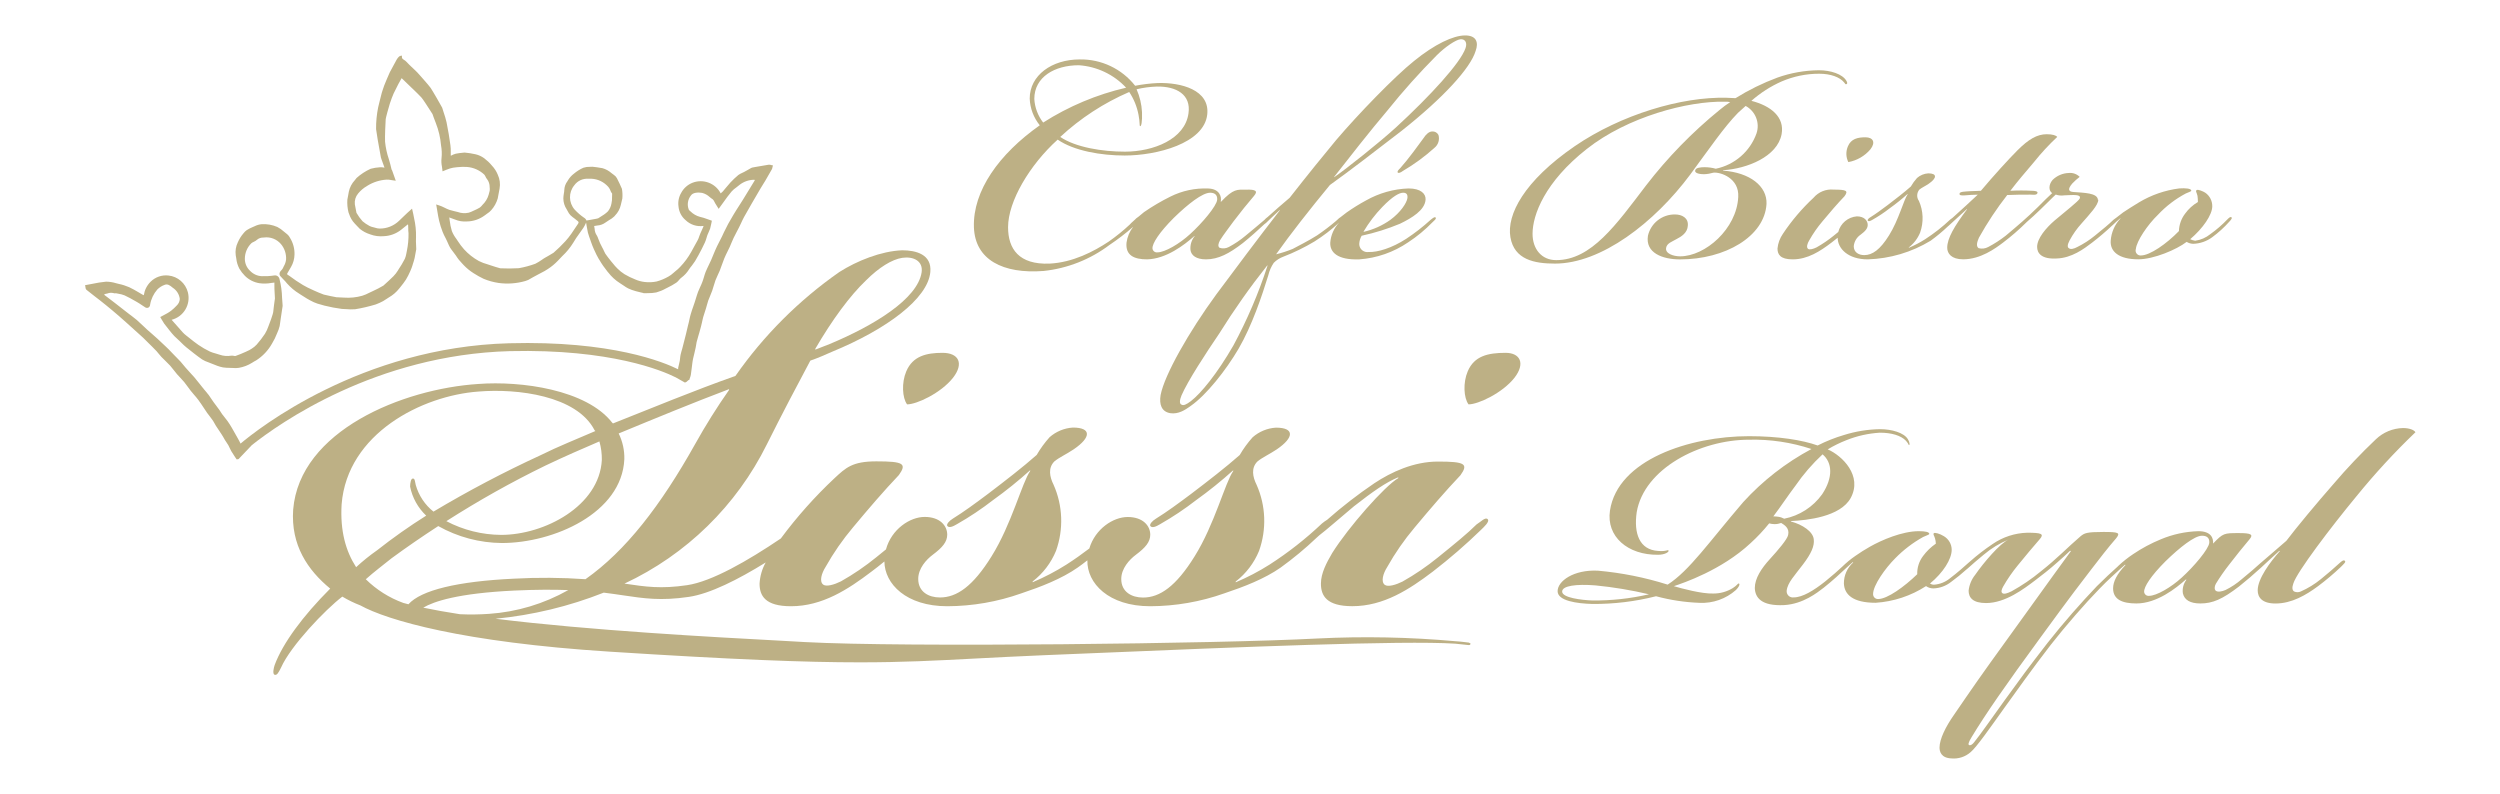 <?xml version="1.0" encoding="utf-8"?>
<!-- Generator: Adobe Illustrator 23.0.2, SVG Export Plug-In . SVG Version: 6.00 Build 0)  -->
<svg version="1.1" id="Ebene_1" xmlns="http://www.w3.org/2000/svg" xmlns:xlink="http://www.w3.org/1999/xlink" x="0px" y="0px"
	 viewBox="0 0 553.39 175.77" style="enable-background:new 0 0 553.39 175.77;" xml:space="preserve">
<style type="text/css">
	.st0{fill:#BDB085;}
</style>
<g id="Gruppe_34" transform="translate(-38.62 -76.559)">
	<path id="Pfad_7020" class="st0" d="M188.04,160.02c0.03,0.01,0.07,0.03,0.1,0.04l2.07,1.17l0.09-0.01
		c0.2-0.06,0.38-0.18,0.51-0.34c0.07-0.07,0.14-0.13,0.22-0.19l0.17-0.03l0.04-0.16c0.03-0.11,0.08-0.21,0.11-0.31
		c0.08-0.21,0.15-0.43,0.19-0.65c0.08-0.5,0.14-1,0.2-1.51c0.03-0.32,0.08-0.66,0.12-0.98c0.04-0.35,0.1-0.75,0.19-1.15
		s0.18-0.77,0.28-1.16c0.09-0.41,0.19-0.82,0.28-1.23c0.04-0.19,0.07-0.38,0.1-0.57c0.02-0.22,0.06-0.43,0.11-0.65
		c0.12-0.47,0.26-0.93,0.39-1.4l0.21-0.71c0.12-0.43,0.24-0.87,0.36-1.31c0.08-0.29,0.15-0.58,0.21-0.87l0.12-0.55
		c0.06-0.23,0.1-0.48,0.17-0.71c0.11-0.37,0.23-0.74,0.35-1.1c0.09-0.29,0.19-0.59,0.28-0.88c0.06-0.21,0.12-0.42,0.18-0.64
		c0.09-0.35,0.19-0.68,0.3-1.02c0.13-0.36,0.28-0.69,0.42-1.04c0.16-0.38,0.31-0.75,0.45-1.13s0.23-0.74,0.35-1.12
		c0.12-0.4,0.25-0.82,0.39-1.22c0.15-0.37,0.31-0.75,0.48-1.1c0.16-0.32,0.31-0.66,0.45-0.99c0.17-0.41,0.31-0.84,0.46-1.25
		c0.18-0.5,0.36-1,0.56-1.5s0.47-1.02,0.7-1.5c0.18-0.36,0.35-0.7,0.51-1.05c0.13-0.3,0.27-0.61,0.39-0.93
		c0.15-0.35,0.29-0.7,0.46-1.05c0.21-0.43,0.43-0.87,0.66-1.29c0.18-0.33,0.36-0.67,0.52-1s0.3-0.64,0.46-0.95
		c0.21-0.46,0.42-0.92,0.66-1.36c0.45-0.83,0.91-1.64,1.4-2.46l0.37-0.65c0.61-1.06,1.23-2.12,1.85-3.17c0.18-0.3,0.36-0.6,0.55-0.9
		s0.37-0.59,0.55-0.89c0.48-0.82,0.96-1.64,1.42-2.47c0.08-0.14,0.13-0.29,0.15-0.45c0.01-0.06,0.03-0.11,0.04-0.16l0.08-0.29
		l-0.29-0.06c-0.06-0.01-0.1-0.03-0.16-0.04c-0.16-0.06-0.33-0.08-0.5-0.06c-0.99,0.16-2,0.33-2.99,0.51l-0.43,0.08
		c-0.15,0.02-0.3,0.06-0.43,0.12c-0.28,0.16-0.56,0.32-0.84,0.48c-0.26,0.14-0.5,0.28-0.76,0.42c-0.14,0.08-0.28,0.14-0.42,0.2
		c-0.3,0.13-0.59,0.29-0.86,0.48c-0.62,0.52-1.2,1.07-1.75,1.66c-0.35,0.38-0.68,0.78-1,1.17l-0.67,0.8
		c-0.15,0.15-0.3,0.3-0.47,0.43c-1.16-2.25-3.83-3.27-6.2-2.37c-1.09,0.42-1.99,1.21-2.54,2.24c-0.54,0.91-0.75,1.98-0.6,3.02
		c0.1,1.17,0.66,2.26,1.56,3.02c1.05,1.02,2.51,1.5,3.96,1.29v0.13l-0.37,0.84c-0.11,0.23-0.22,0.47-0.32,0.71
		c-0.09,0.2-0.16,0.4-0.23,0.6c-0.09,0.3-0.2,0.59-0.35,0.87c-0.23,0.46-0.48,0.89-0.74,1.34c-0.25,0.42-0.48,0.85-0.7,1.28
		c-0.67,1.2-1.49,2.31-2.44,3.3c-0.33,0.35-0.68,0.67-1.06,0.96l-0.13,0.11c-0.1,0.09-0.2,0.18-0.31,0.27
		c-0.33,0.31-0.69,0.57-1.08,0.79c-0.83,0.48-1.71,0.85-2.63,1.1c-0.87,0.18-1.77,0.22-2.66,0.11c-0.71-0.08-1.41-0.27-2.07-0.56
		c-0.82-0.32-1.62-0.71-2.38-1.16c-0.57-0.36-1.1-0.78-1.57-1.26c-0.37-0.36-0.71-0.75-1.03-1.16c-0.11-0.15-0.23-0.29-0.36-0.43
		c-0.17-0.2-0.32-0.41-0.48-0.61l-0.09-0.11c-0.07-0.1-0.14-0.2-0.22-0.29c-0.18-0.22-0.35-0.45-0.5-0.69
		c-0.11-0.19-0.2-0.4-0.3-0.6c-0.11-0.27-0.24-0.53-0.39-0.78c-0.35-0.63-0.65-1.3-0.89-1.97c-0.07-0.23-0.17-0.45-0.29-0.66
		c-0.31-0.44-0.48-0.97-0.5-1.51c-0.02-0.2-0.06-0.4-0.1-0.6c0.22-0.05,0.45-0.09,0.68-0.11c0.65-0.04,1.28-0.26,1.81-0.65
		c0.12-0.1,0.46-0.31,0.78-0.52c0.42-0.22,0.81-0.5,1.16-0.82l0.19-0.22c0.64-0.65,1.08-1.46,1.28-2.34
		c0.04-0.23,0.09-0.46,0.16-0.68c0.07-0.26,0.13-0.5,0.18-0.76c0.06-0.71,0.03-1.42-0.09-2.12c-0.12-0.33-0.85-1.89-1.1-2.34
		c-0.15-0.29-0.37-0.54-0.64-0.72c-0.19-0.13-0.37-0.28-0.56-0.42c-0.58-0.51-1.26-0.89-2-1.1c-0.55-0.12-2.05-0.32-2.23-0.32
		c-0.19,0.02-0.38,0.03-0.57,0.02c-0.48-0.02-0.97,0.05-1.43,0.2c-0.77,0.34-1.48,0.79-2.12,1.33c-0.5,0.38-0.93,0.86-1.26,1.39
		l-0.16,0.27c-0.42,0.55-0.66,1.22-0.69,1.91c-0.01,0.3-0.05,0.6-0.11,0.89c-0.06,0.33-0.09,0.66-0.1,0.99
		c0,0.87,0.26,1.71,0.74,2.43c0.08,0.13,0.15,0.27,0.22,0.4c0.16,0.33,0.36,0.63,0.6,0.89c0.31,0.29,0.64,0.56,0.99,0.8
		c0.22,0.18,0.46,0.36,0.68,0.55c0.11,0.09,0.23,0.25,0.04,0.53c-0.22,0.31-0.42,0.64-0.64,0.95c-0.28,0.43-0.56,0.87-0.86,1.28
		c-0.41,0.59-0.86,1.15-1.34,1.68c-0.82,0.89-1.69,1.74-2.6,2.53c-0.36,0.23-0.74,0.46-1.12,0.67c-0.25,0.14-0.5,0.29-0.76,0.43
		c-0.26,0.14-0.5,0.32-0.76,0.5c-0.45,0.31-0.91,0.59-1.4,0.84c-1.19,0.43-2.41,0.76-3.65,0.98c-1.37,0.08-2.74,0.09-4.11,0.02
		c-0.68-0.18-1.35-0.4-1.99-0.61c-0.26-0.09-0.52-0.18-0.79-0.26c-0.67-0.18-1.33-0.43-1.95-0.74c-1.23-0.68-2.34-1.55-3.28-2.59
		c-0.51-0.58-0.98-1.19-1.39-1.84c-0.1-0.16-0.21-0.31-0.32-0.48c-0.41-0.53-0.74-1.11-0.99-1.73c-0.23-0.77-0.39-1.55-0.48-2.34
		c-0.02-0.22-0.06-0.43-0.09-0.66l0.1,0.03c0.39,0.12,0.77,0.26,1.15,0.42c0.83,0.35,1.73,0.5,2.62,0.43
		c1.45-0.01,2.86-0.5,4.02-1.37c0.15-0.12,0.31-0.23,0.47-0.35c0.35-0.21,0.66-0.47,0.93-0.78c0.67-0.75,1.16-1.64,1.44-2.61
		c0.03-0.1,0.08-0.39,0.13-0.71c0.08-0.5,0.2-1.17,0.27-1.43c0.19-1.05,0.06-2.13-0.39-3.09c-0.3-0.75-0.75-1.44-1.31-2.03
		c-0.5-0.61-1.08-1.15-1.71-1.63c-0.57-0.41-1.22-0.71-1.91-0.87c-0.8-0.18-1.61-0.31-2.42-0.38l-0.4,0.04
		c-0.53,0.04-1.05,0.12-1.57,0.22c-0.33,0.09-0.66,0.23-0.96,0.39c-0.03,0.02-0.07,0.04-0.11,0.06c-0.01-0.03-0.01-0.07-0.02-0.09
		v-0.74c0.01-0.51-0.01-1.02-0.08-1.53c-0.21-1.5-0.48-3.27-0.85-5.04c-0.18-0.77-0.4-1.52-0.66-2.26c-0.1-0.32-0.21-0.66-0.31-0.98
		c-0.06-0.18-2.25-3.96-2.56-4.39c-0.41-0.6-2.91-3.38-2.93-3.4c-0.11-0.12-0.41-0.4-0.79-0.77c-0.58-0.54-1.38-1.28-1.66-1.63
		c-0.15-0.15-0.31-0.29-0.5-0.39c-0.31-0.21-0.48-0.32-0.47-0.62v-0.33l-0.33,0.06c-0.42,0.08-0.83,0.82-0.83,0.82
		c-0.14,0.3-0.5,0.95-0.84,1.55c-0.3,0.56-0.6,1.09-0.69,1.28c-0.23,0.5-1.07,2.46-1.24,2.93c-0.13,0.35-0.25,0.7-0.36,1.06
		c-0.06,0.19-0.11,0.38-0.18,0.57c-0.11,0.35-0.3,1.17-0.48,1.9c-0.13,0.57-0.26,1.1-0.31,1.28c-0.32,1.59-0.48,3.21-0.46,4.83
		c0.21,1.55,0.49,3.11,0.77,4.63c0.1,0.55,0.21,1.09,0.3,1.65c0.03,0.13,0.07,0.25,0.12,0.37l0.67,1.86c-0.04,0-0.09-0.01-0.13-0.01
		c-0.29-0.06-0.59-0.08-0.88-0.06c-0.69,0.04-1.38,0.15-2.05,0.33c-1.14,0.52-2.19,1.2-3.12,2.04c-0.11,0.16-0.25,0.31-0.37,0.47
		c-0.68,0.72-1.15,1.62-1.35,2.59c-0.06,0.35-0.12,0.69-0.19,1.05c-0.04,0.22-0.1,0.46-0.13,0.68c-0.06,0.95,0.02,1.89,0.25,2.81
		l0.14,0.37c0.25,0.79,0.67,1.51,1.24,2.11c0.18,0.17,0.35,0.35,0.51,0.54c0.2,0.22,0.41,0.44,0.62,0.64
		c0.66,0.53,1.41,0.94,2.21,1.19l0.08,0.03c0.97,0.37,2.02,0.5,3.06,0.4c1.35-0.06,2.65-0.54,3.72-1.36
		c0.45-0.37,0.9-0.72,1.36-1.09l0.1-0.08c0.03-0.03,0.06-0.05,0.09-0.08c0.03,0.03,0.05,0.06,0.07,0.1c0.02,0.25,0.03,0.5,0.03,0.76
		c-0.01,0.37,0.01,0.73,0.06,1.09c0.02,1.32-0.1,2.64-0.37,3.93c-0.04,0.19-0.08,0.37-0.11,0.56c-0.06,0.4-0.18,0.8-0.33,1.17
		c-0.43,0.84-0.92,1.66-1.45,2.44l-0.09,0.16c-0.28,0.46-0.62,0.89-0.99,1.27c-0.61,0.61-1.31,1.25-2.22,2.07
		c-0.78,0.46-1.58,0.88-2.41,1.25c-0.25,0.11-0.48,0.22-0.72,0.34c-0.5,0.27-1.02,0.49-1.56,0.66c-1.31,0.37-2.67,0.51-4.03,0.41
		l-0.2-0.01c-0.5-0.02-1-0.04-1.47-0.07c-0.18-0.03-2.47-0.47-2.81-0.59c-0.77-0.28-1.51-0.6-2.13-0.88l-0.43-0.2
		c-0.7-0.3-1.38-0.65-2.04-1.03c-1.04-0.62-2.04-1.3-3.01-2.03c-0.06-0.03-0.12-0.08-0.19-0.12c-0.37-0.22-0.36-0.28-0.28-0.42
		l0.18-0.32c0.21-0.38,0.43-0.77,0.66-1.13c0.48-0.83,0.74-1.77,0.76-2.72c0.04-1.3-0.3-2.59-0.99-3.7
		c-0.15-0.31-0.36-0.58-0.62-0.8c-0.25-0.18-0.49-0.37-0.72-0.58c-0.44-0.41-0.94-0.76-1.48-1.04c-1.09-0.47-2.27-0.68-3.45-0.61
		c-0.54,0.05-1.07,0.2-1.56,0.45c-0.14,0.07-0.28,0.12-0.42,0.18c-0.47,0.19-0.91,0.42-1.34,0.69c-0.27,0.19-0.5,0.42-0.7,0.68
		c-0.53,0.61-0.95,1.29-1.27,2.03c-0.43,0.88-0.59,1.87-0.46,2.84c0.04,0.23,0.08,0.47,0.12,0.7c0.08,0.8,0.32,1.58,0.69,2.29
		c0.34,0.57,0.75,1.1,1.22,1.57c0.88,0.88,2.02,1.45,3.25,1.64c0.88,0.12,1.77,0.09,2.63-0.07l0.18-0.02
		c0.15-0.03,0.31-0.05,0.47-0.06c0.01,0.09,0,0.26,0,0.42v0.13c-0.01,0.62,0.02,1.24,0.06,1.84c0.02,0.38,0.04,0.76,0.06,1.14
		c0,0.14-0.02,0.28-0.06,0.41c-0.02,0.1-0.04,0.19-0.04,0.29l-0.09,0.65c-0.03,0.28-0.07,0.55-0.1,0.83
		c-0.02,0.12-0.03,0.26-0.04,0.38c-0.02,0.3-0.07,0.61-0.16,0.9c-0.22,0.74-0.49,1.51-0.85,2.42l-0.12,0.32
		c-0.19,0.56-0.44,1.1-0.75,1.61c-0.56,0.84-1.17,1.64-1.84,2.4c-0.32,0.34-0.68,0.64-1.07,0.88c-0.36,0.24-0.74,0.45-1.14,0.61
		l-0.14,0.07c-0.76,0.34-1.54,0.68-2.33,0.95c-0.12,0.02-0.25,0.01-0.37-0.03c-0.18-0.04-0.37-0.06-0.56-0.04
		c-0.86,0.15-1.75,0.08-2.58-0.21c-0.29-0.1-0.58-0.18-0.88-0.27c-0.44-0.11-0.87-0.25-1.28-0.43c-0.88-0.42-1.74-0.92-2.54-1.47
		c-0.7-0.48-1.38-1.03-2.04-1.56l-0.66-0.52c-0.29-0.22-0.55-0.46-0.8-0.73c-0.38-0.41-0.75-0.85-1.12-1.27l-1.31-1.48
		c2.67-0.68,4.28-3.4,3.6-6.08c-0.52-2.01-2.22-3.5-4.29-3.72c-1.46-0.17-2.92,0.34-3.96,1.37c-0.82,0.81-1.34,1.86-1.51,2.99
		c-0.11-0.04-0.2-0.09-0.29-0.13c-0.31-0.18-0.61-0.36-0.93-0.55c-0.66-0.38-1.33-0.78-2.03-1.1c-0.75-0.32-1.52-0.57-2.32-0.73
		c-0.19-0.04-0.38-0.09-0.58-0.15c-0.71-0.22-1.45-0.33-2.2-0.34c-1.02,0.1-2.04,0.26-3.05,0.48c-0.44,0.09-0.87,0.17-1.32,0.25
		l-0.29,0.06l0.07,0.28c0.01,0.08,0.02,0.15,0.03,0.21c0,0.19,0.07,0.37,0.2,0.51c0.6,0.49,1.22,0.96,1.83,1.44l1.08,0.83
		c0.48,0.38,0.97,0.76,1.44,1.15c0.88,0.73,1.88,1.54,2.84,2.38c0.59,0.5,1.17,1.03,1.75,1.55l2.98,2.69c0.22,0.2,0.45,0.4,0.66,0.6
		c0.4,0.4,0.8,0.8,1.22,1.21l0.77,0.76c0.32,0.32,0.65,0.65,0.96,0.98c0.18,0.19,0.33,0.39,0.49,0.59c0.18,0.24,0.38,0.47,0.59,0.69
		c0.28,0.3,0.58,0.58,0.88,0.87c0.36,0.35,0.72,0.7,1.06,1.07c0.3,0.34,0.58,0.69,0.85,1.05c0.22,0.28,0.45,0.57,0.67,0.84
		s0.49,0.54,0.74,0.8c0.29,0.3,0.57,0.6,0.84,0.93c0.27,0.33,0.54,0.69,0.79,1.05c0.21,0.3,0.44,0.6,0.67,0.9
		c0.23,0.29,0.48,0.58,0.72,0.86c0.32,0.37,0.66,0.75,0.94,1.14c0.45,0.6,0.87,1.25,1.28,1.86c0.22,0.35,0.46,0.68,0.68,1.02
		c0.11,0.16,0.23,0.32,0.36,0.47c0.08,0.1,0.16,0.19,0.22,0.29l0.17,0.23c0.2,0.26,0.39,0.51,0.57,0.78c0.1,0.17,0.2,0.35,0.3,0.52
		c0.1,0.19,0.21,0.38,0.32,0.56c0.21,0.34,0.43,0.67,0.66,0.99s0.45,0.67,0.66,1c0.13,0.2,0.25,0.4,0.37,0.61
		c0.1,0.18,0.2,0.37,0.31,0.55l0.33,0.5c0.14,0.21,0.29,0.42,0.42,0.65c0.11,0.2,0.2,0.4,0.3,0.61c0.11,0.23,0.22,0.48,0.35,0.7
		c0.23,0.39,0.48,0.77,0.74,1.16l0.45,0.67l0.18-0.02c0.04-0.01,0.1-0.02,0.16-0.03l0.08-0.01l2.95-3.1
		c5.99-4.75,27.45-19.99,57.09-20.8C173.88,153.75,185.38,158.69,188.04,160.02z M165.83,122.96c-1.35-1.53-1.39-3.81-0.09-5.38
		c0.71-0.99,1.88-1.54,3.09-1.45h0.18c1.45-0.09,2.86,0.44,3.91,1.44l0.07,0.07c0.35,0.32,0.62,0.72,0.78,1.17
		c0.05,0.15,0.13,0.3,0.22,0.42c0.06,0.06,0.11,0.13,0.13,0.21c-0.02,0.26-0.02,0.5-0.02,0.76c0.02,0.47-0.02,0.95-0.13,1.41
		c-0.11,0.63-0.38,1.22-0.77,1.72c-0.26,0.26-0.54,0.49-0.84,0.7c-0.46,0.32-0.95,0.62-1.33,0.85c-0.13,0.05-0.26,0.08-0.4,0.1
		c-0.49,0.09-0.98,0.18-1.48,0.27l-0.71,0.12c-0.07-0.19-0.19-0.36-0.35-0.49l-0.19-0.13C167.14,124.23,166.45,123.63,165.83,122.96
		z M91.87,174.75c-0.04-0.08-0.09-0.17-0.13-0.26c-0.05-0.12-0.11-0.23-0.18-0.35l-0.33-0.6c-0.42-0.76-0.85-1.52-1.29-2.28
		c-0.3-0.51-0.62-1.03-0.96-1.5c-0.21-0.29-0.43-0.57-0.66-0.85c-0.18-0.22-0.36-0.46-0.54-0.69c-0.11-0.15-0.2-0.3-0.3-0.46
		s-0.19-0.31-0.3-0.46c-0.2-0.29-0.41-0.57-0.64-0.86l-0.67-0.9c-0.16-0.23-0.31-0.47-0.47-0.69c-0.19-0.29-0.38-0.57-0.58-0.85
		s-0.42-0.54-0.65-0.8c-0.13-0.15-0.27-0.3-0.39-0.46c-0.2-0.25-0.4-0.5-0.6-0.75c-0.18-0.23-0.37-0.47-0.56-0.7
		c-0.33-0.42-0.68-0.86-1.03-1.27c-0.16-0.18-0.31-0.36-0.48-0.52l-0.55-0.61c-0.3-0.32-0.59-0.65-0.88-0.98
		c-0.16-0.18-0.31-0.37-0.46-0.55c-0.2-0.26-0.41-0.5-0.62-0.74c-0.28-0.3-0.56-0.59-0.85-0.88c-0.18-0.18-0.36-0.36-0.54-0.55
		s-0.37-0.38-0.55-0.57c-0.21-0.23-0.42-0.46-0.65-0.68s-0.45-0.43-0.67-0.65l-0.64-0.6c-0.39-0.38-0.79-0.75-1.19-1.12
		c-0.36-0.32-0.71-0.64-1.07-0.95c-0.41-0.36-0.81-0.71-1.22-1.07c-0.35-0.31-0.68-0.64-1.02-0.96c-0.44-0.4-0.86-0.82-1.31-1.21
		c-0.37-0.32-0.76-0.61-1.14-0.9l-0.54-0.4l-1.22-0.95c-0.62-0.49-1.26-0.99-1.9-1.48c-0.34-0.26-0.68-0.51-1.02-0.78
		c-0.45-0.34-0.89-0.67-1.34-1.02c-0.01-0.01-0.02-0.03-0.03-0.04c0.03-0.05,0.06-0.09,0.08-0.15c0.2-0.03,0.4-0.09,0.6-0.13
		c0.45-0.18,0.95-0.21,1.42-0.08c0.12,0.04,0.25,0.06,0.38,0.03c0.03-0.01,0.1-0.02,0.11-0.01c0.19,0.03,0.37,0.08,0.56,0.11
		c0.46,0.07,0.91,0.19,1.34,0.36c0.85,0.4,1.67,0.84,2.48,1.32l0.35,0.2c0.37,0.21,0.71,0.45,1.06,0.68c0.2,0.13,0.4,0.27,0.61,0.4
		c0.21,0.17,0.5,0.22,0.76,0.12c0.24-0.13,0.4-0.38,0.4-0.66c0.21-1.25,0.77-2.41,1.6-3.37c0.45-0.44,0.98-0.79,1.57-1
		c0.67-0.3,1.21,0.08,1.84,0.62c0.87,0.56,1.44,1.47,1.56,2.49c-0.03,0.56-0.28,1.08-0.69,1.46c-0.38,0.41-0.79,0.79-1.23,1.14
		c-0.28,0.21-0.57,0.4-0.87,0.57c-0.26,0.15-0.53,0.29-0.83,0.45l-0.71,0.38l0.15,0.26c0.08,0.12,0.14,0.25,0.22,0.37
		c0.17,0.29,0.32,0.56,0.51,0.83c0.38,0.52,0.79,1.03,1.19,1.52l0.08,0.1c0.3,0.37,0.62,0.77,0.98,1.14
		c0.23,0.23,0.48,0.46,0.72,0.68l0.39,0.36c0.16,0.15,0.31,0.3,0.47,0.46c0.32,0.34,0.67,0.65,1.03,0.95l0.07,0.06
		c1.12,0.89,2.26,1.82,3.46,2.65c0.44,0.27,0.92,0.49,1.42,0.65c0.19,0.08,0.39,0.15,0.58,0.23l0.18,0.07
		c0.33,0.15,0.67,0.28,1.02,0.4l0.18,0.07c0.41,0.15,0.82,0.27,1.25,0.35c0.5,0.07,1.01,0.1,1.52,0.1l0.22,0.01
		c0.13,0,0.27,0.01,0.4,0.01c0.46,0.05,0.92,0.04,1.37-0.03c1.04-0.18,2.03-0.56,2.92-1.12c0.28-0.19,0.57-0.35,0.89-0.52
		c1.47-0.93,2.68-2.22,3.53-3.74c0.44-0.72,0.82-1.48,1.12-2.28c0.1-0.28,0.21-0.54,0.33-0.8c0.2-0.52,0.32-1.06,0.36-1.62
		c0.02-0.2,0.04-0.39,0.08-0.58c0.12-0.74,0.23-1.48,0.33-2.22l0.12-0.78c0.01-0.06,0.01-0.12,0-0.18
		c-0.06-0.56-0.09-1.12-0.12-1.67c-0.03-1.39-0.22-2.76-0.56-4.11c-0.09-0.55-0.6-0.92-1.14-0.83c-0.01,0-0.02,0-0.03,0
		c-0.91,0.14-1.83,0.19-2.76,0.16c-0.98-0.04-1.9-0.46-2.58-1.17c-0.76-0.7-1.18-1.68-1.17-2.71c0.01-1.29,0.53-2.52,1.45-3.42
		c0.16-0.13,0.34-0.23,0.54-0.31c0.26-0.11,0.49-0.26,0.7-0.45c0.4-0.34,0.91-0.51,1.43-0.49l0.11-0.01
		c1.42-0.19,2.83,0.36,3.76,1.45c0.8,0.95,1.2,2.16,1.14,3.4c-0.06,0.54-0.23,1.06-0.51,1.52c-0.08,0.14-0.14,0.3-0.21,0.45
		c-0.09,0.15-0.19,0.29-0.31,0.41c-0.13,0.13-0.24,0.27-0.33,0.42c-0.14,0.27-0.12,0.59,0.04,0.84c0.22,0.26,0.46,0.5,0.69,0.75
		c0.3,0.29,0.58,0.6,0.84,0.93c0.79,0.89,1.7,1.66,2.72,2.28l0.29,0.19c0.93,0.63,1.9,1.2,2.91,1.68c0.54,0.24,1.11,0.43,1.68,0.56
		c0.23,0.07,0.47,0.12,0.69,0.2c1.27,0.32,2.56,0.56,3.86,0.73c0.27,0.01,0.55,0.02,0.83,0.04c0.7,0.07,1.4,0.08,2.1,0.03
		c1.54-0.25,3.06-0.61,4.55-1.06c0.56-0.21,1.11-0.45,1.64-0.74c0.25-0.14,0.49-0.29,0.72-0.46c0.18-0.12,0.35-0.23,0.54-0.35
		c0.88-0.5,1.65-1.16,2.28-1.95l0.33-0.41c0.42-0.51,0.82-1.04,1.18-1.59c0.35-0.59,0.67-1.2,0.94-1.83l0.08-0.19
		c0.18-0.4,0.33-0.81,0.46-1.23l0.04-0.16c0.16-0.45,0.29-0.9,0.4-1.36c0.11-0.48,0.36-1.83,0.36-1.94c0-0.28-0.02-0.56-0.03-0.85
		c-0.04-0.6-0.05-1.2-0.02-1.8c0.04-1.43-0.11-2.86-0.43-4.25l-0.17-0.87c-0.02-0.12-0.04-0.23-0.09-0.41l-0.19-0.82l-0.64,0.58
		c-0.13,0.12-0.25,0.22-0.36,0.32c-0.18,0.18-0.38,0.36-0.57,0.54c-0.43,0.4-0.88,0.82-1.29,1.24c-1.16,1.13-2.73,1.76-4.35,1.73
		c-0.32-0.01-0.64-0.07-0.95-0.18c-0.11-0.03-0.22-0.07-0.32-0.09l-0.14-0.03c-0.28-0.06-0.55-0.15-0.8-0.28
		c-0.55-0.29-1.07-0.64-1.54-1.04c-0.51-0.57-0.96-1.2-1.34-1.86c-0.07-0.31-0.12-0.61-0.18-0.93s-0.11-0.62-0.18-0.94
		c-0.1-0.87,0.16-1.74,0.72-2.4c0.55-0.67,1.21-1.24,1.96-1.66l0.13-0.09c1.28-0.78,2.72-1.24,4.22-1.33
		c0.31-0.02,0.62,0.01,0.92,0.08c0.2,0.03,0.41,0.07,0.66,0.1l0.45,0.06l-0.37-1.04c-0.16-0.43-0.29-0.82-0.42-1.19
		c-0.02-0.07-0.06-0.13-0.1-0.19c-0.02-0.02-0.03-0.06-0.04-0.06c-0.16-0.78-0.39-1.56-0.61-2.31c-0.42-1.24-0.7-2.53-0.83-3.84
		c-0.06-1.04,0.09-4.38,0.14-4.99c0.02-0.28,0.62-2.53,0.9-3.4c0.3-0.92,0.57-1.64,0.86-2.3c0.26-0.57,0.56-1.15,0.85-1.7l0.23-0.45
		c0.18-0.32,0.36-0.66,0.57-1.02l0.12-0.21l0.3,0.29c0.61,0.59,1.21,1.16,1.79,1.73c0.21,0.2,0.41,0.4,0.62,0.59
		c0.57,0.56,1.17,1.13,1.71,1.72c0.32,0.36,1.42,2.08,2.01,3l0.41,0.64c0.08,0.21,0.15,0.42,0.22,0.64c0.16,0.43,0.32,0.9,0.51,1.34
		c0.62,1.58,1.01,3.24,1.15,4.93c0.17,0.93,0.21,1.88,0.11,2.82c-0.07,0.61-0.04,1.23,0.08,1.83c0.04,0.23,0.08,0.48,0.1,0.72
		l0.03,0.37l0.35-0.13c0.16-0.07,0.3-0.12,0.45-0.19c0.28-0.12,0.56-0.22,0.85-0.31c0.46-0.14,0.93-0.22,1.41-0.26l0.33-0.03
		c0.69-0.08,1.39-0.09,2.09-0.04c1.4,0.12,2.72,0.71,3.75,1.67c0.12,0.14,0.22,0.29,0.29,0.46c0.08,0.21,0.2,0.4,0.35,0.57
		c0.38,0.5,0.58,1.12,0.57,1.75c0.01,0.14,0.02,0.28,0.03,0.42c0.01,0.27-0.03,0.54-0.13,0.79c-0.04,0.16-0.09,0.31-0.12,0.47
		c-0.25,0.88-0.74,1.67-1.41,2.3l-0.06,0.08c-0.15,0.18-0.31,0.34-0.5,0.48c-0.39,0.23-0.8,0.44-1.22,0.62l-0.2,0.09
		c-0.33,0.17-0.67,0.31-1.03,0.42c-0.81,0.18-1.66,0.13-2.44-0.16c-0.27-0.08-0.55-0.14-0.83-0.2c-0.34-0.07-0.67-0.16-1-0.27
		c-0.38-0.14-0.75-0.3-1.1-0.49c-0.21-0.1-0.41-0.2-0.62-0.29c-0.15-0.07-0.3-0.12-0.46-0.17l-0.75-0.25l0.08,0.46
		c0.07,0.37,0.12,0.72,0.18,1.06c0.12,0.72,0.23,1.41,0.39,2.08c0.2,0.84,0.46,1.66,0.77,2.46c0.19,0.48,0.41,0.94,0.66,1.39
		c0.1,0.21,0.21,0.42,0.31,0.64c0.08,0.17,0.16,0.33,0.22,0.49c0.14,0.33,0.3,0.67,0.48,0.99c0.11,0.2,0.43,0.61,0.74,1.02
		c0.22,0.29,0.48,0.62,0.55,0.74c0.4,0.65,0.88,1.25,1.42,1.79l0.29,0.31c0.66,0.69,1.4,1.3,2.21,1.8c0.7,0.45,1.42,0.86,2.18,1.22
		c1.07,0.45,2.2,0.76,3.35,0.93c1.98,0.27,3.98,0.12,5.9-0.43c0.44-0.12,0.85-0.31,1.23-0.57c0.16-0.1,0.32-0.2,0.49-0.28
		c0.4-0.21,0.8-0.42,1.21-0.65c0.19-0.1,0.39-0.21,0.59-0.31c0.51-0.25,1.01-0.53,1.48-0.85c0.81-0.52,1.55-1.14,2.21-1.83
		c0.32-0.36,0.66-0.69,0.99-1.04c0.92-0.86,1.73-1.84,2.39-2.91c0.41-0.73,0.91-1.43,1.4-2.11c0.3-0.4,0.59-0.81,0.87-1.23
		c0.23-0.36,0.43-0.75,0.6-1.15c0.03,0.2,0.07,0.4,0.09,0.59c0.09,0.56,0.18,1.07,0.3,1.6c0.16,0.59,0.37,1.16,0.57,1.72l0.13,0.38
		c0.22,0.6,0.41,1.14,0.66,1.67l0.08,0.16c0.29,0.67,0.62,1.33,0.99,1.96l0.08,0.11c0.54,0.94,1.16,1.83,1.84,2.67l0.15,0.17
		c0.73,0.95,1.63,1.77,2.65,2.41c0.27,0.16,0.52,0.34,0.78,0.51c0.32,0.23,0.65,0.44,1,0.62c0.52,0.24,1.06,0.44,1.62,0.59
		l0.26,0.07c0.33,0.1,0.66,0.18,1,0.25c0.16,0.03,0.3,0.07,0.45,0.1l0.12,0.06l0.07-0.01c0.27-0.01,0.52-0.01,0.79-0.01
		c0.64,0.01,1.27-0.04,1.9-0.16c0.72-0.2,1.41-0.48,2.07-0.85l0.38-0.19c0.7-0.33,1.37-0.71,2.01-1.14
		c0.22-0.17,0.42-0.37,0.59-0.59c0.15-0.19,0.32-0.36,0.51-0.5c0.66-0.49,1.23-1.1,1.67-1.8c0.2-0.31,0.42-0.6,0.66-0.88
		c0.5-0.63,0.93-1.3,1.29-2.02l0.08-0.13c0.54-0.97,1.04-1.96,1.5-2.95c0.14-0.32,0.26-0.65,0.35-0.99c0.07-0.21,0.12-0.42,0.2-0.64
		c0.08-0.21,0.17-0.4,0.26-0.6c0.12-0.27,0.25-0.55,0.35-0.84c0.11-0.39,0.19-0.78,0.26-1.13c0.02-0.13,0.04-0.27,0.08-0.4
		l0.04-0.23l-0.23-0.08c-0.28-0.1-0.55-0.19-0.79-0.28c-0.52-0.2-1.06-0.37-1.61-0.49c-0.81-0.22-1.54-0.65-2.13-1.24l-0.17-0.14
		c-0.07-0.05-0.12-0.12-0.16-0.19c-0.44-1.08-0.25-2.3,0.49-3.2c0.41-0.6,1.52-0.7,2.43-0.54c0.64,0.16,1.22,0.48,1.7,0.93
		c0.22,0.18,0.43,0.35,0.66,0.49c0.16,0.15,0.28,0.33,0.37,0.54c0.06,0.12,0.12,0.24,0.19,0.36l0.76,1.22l0.23-0.32
		c0.28-0.38,0.55-0.75,0.8-1.1c0.6-0.85,1.18-1.65,1.82-2.41c0.32-0.35,0.68-0.67,1.08-0.93c0.25-0.19,0.5-0.38,0.73-0.58
		c0.9-0.69,2.01-1.08,3.15-1.1c0.07,0,0.15,0.01,0.21,0.04c-0.02,0.06-0.07,0.13-0.1,0.21c-0.84,1.37-1.67,2.76-2.52,4.12
		c-0.27,0.42-0.54,0.85-0.8,1.26c-0.43,0.68-0.89,1.37-1.31,2.09l-0.17,0.29c-0.71,1.16-1.36,2.36-1.94,3.59
		c-0.29,0.66-0.61,1.31-0.94,1.93c-0.2,0.39-0.4,0.79-0.6,1.19c-0.29,0.6-0.55,1.23-0.8,1.83c-0.17,0.42-0.34,0.84-0.52,1.25
		c-0.16,0.36-0.32,0.7-0.5,1.06c-0.23,0.5-0.49,1-0.7,1.53c-0.16,0.41-0.29,0.84-0.41,1.26c-0.11,0.35-0.21,0.7-0.35,1.04
		c-0.13,0.36-0.29,0.69-0.45,1.04s-0.32,0.71-0.47,1.08c-0.18,0.47-0.32,0.96-0.47,1.43c-0.08,0.28-0.17,0.56-0.26,0.84
		c-0.11,0.32-0.22,0.66-0.34,0.99c-0.19,0.54-0.38,1.08-0.54,1.64c-0.12,0.41-0.23,0.84-0.31,1.26l-0.13,0.6l-0.16,0.62
		c-0.16,0.66-0.31,1.32-0.47,1.99c-0.2,0.79-0.4,1.6-0.61,2.39c-0.07,0.29-0.15,0.57-0.22,0.85c-0.13,0.43-0.26,0.87-0.36,1.32
		c-0.06,0.26-0.08,0.51-0.11,0.77c-0.01,0.19-0.03,0.39-0.07,0.58c-0.06,0.32-0.15,0.65-0.22,0.97l-0.13,0.54
		c-0.02,0.11-0.02,0.23-0.01,0.35c-3.16-1.57-14.73-6.38-37.42-5.76C118.56,153.42,95.59,171.6,91.87,174.75z"/>
	<path id="Pfad_7021" class="st0" d="M452.05,125.39c0.17,0.26,0.6,0.09,1.03-0.17c1.35-0.76,2.64-1.62,3.86-2.57
		c1.37-0.98,2.69-2.04,3.95-3.17v0.09c-0.86,1.2-1.97,5.66-4.12,9.09c-1.97,3.17-3.69,4.37-5.49,4.37c-1.2,0-2.32-0.6-2.32-1.97
		c0.1-1.05,0.67-1.99,1.54-2.57c1.03-0.77,1.55-1.37,1.55-2.15c0-0.94-0.77-1.89-2.4-1.89c-1.97,0.16-3.62,1.54-4.12,3.46
		l-1.02,0.83c-1.18,0.96-2.45,1.82-3.77,2.57c-0.69,0.34-1.54,0.6-1.89,0.34c-0.43-0.34-0.17-1.2,0.26-1.89
		c0.84-1.49,1.81-2.89,2.92-4.2c1.71-2.06,3.26-3.86,4.89-5.57c0.86-1.2,0.51-1.46-2.4-1.46c-1.69-0.17-3.36,0.51-4.46,1.8
		c-2.56,2.39-4.84,5.06-6.78,7.98c-0.67,0.97-1.09,2.09-1.2,3.26c0,1.29,0.6,2.4,3.35,2.4c3.35,0,6.09-1.8,8.58-3.69
		c0.42-0.31,0.89-0.68,1.39-1.09c0.01,2.4,2.3,4.78,6.67,4.78c4.91-0.15,9.7-1.57,13.9-4.12c1.35-0.98,2.63-2.04,3.84-3.19
		c0.07-0.05,0.13-0.1,0.19-0.16c0.86-0.77,2.74-2.49,4.03-3.69v0.09c-2.83,3.77-4.38,6.43-4.38,8.49c0,1.29,0.94,2.57,3.52,2.57
		c3.86,0,7.12-2.4,8.83-3.69c1.81-1.37,3.53-2.86,5.15-4.46l0.11-0.11c0.94-0.83,2.08-1.82,3.06-2.81c1.29-1.2,2.49-2.49,3.35-3.26
		c0.6,0.21,1.25,0.27,1.89,0.17c2.14-0.09,3.77-0.26,3.43,0.69c-0.26,0.6-3.26,2.92-5.58,4.89c-1.89,1.63-3.86,3.95-3.86,5.83
		c0,1.37,0.94,2.75,4.29,2.57c3.35-0.09,6.09-2.14,7.89-3.52c1.55-1.19,3.04-2.46,4.46-3.8l0.08-0.06c0.51-0.51,1.11-1.03,1.71-1.54
		v0.09c-1.26,1.33-2.01,3.06-2.14,4.89c-0.17,2.4,1.8,4.12,6.09,4.12c3.43,0,8.49-2.15,10.72-3.86c0.44,0.27,0.94,0.42,1.46,0.43
		c1.51-0.05,2.98-0.56,4.2-1.46c1.37-1.01,2.64-2.16,3.77-3.43c0.43-0.43,0.69-0.86,0.52-0.94c-0.26-0.26-0.6,0.09-0.94,0.43
		c-1.15,1.2-2.42,2.3-3.77,3.26c-0.96,0.78-2.12,1.29-3.35,1.46c-0.39-0.05-0.77-0.17-1.11-0.34c2.83-2.4,4.89-5.4,4.89-7.29
		c0.01-1.19-0.56-2.32-1.55-3c-0.52-0.34-1.63-0.77-1.89-0.6c-0.34,0.26,0,0.51,0.17,1.29c0.06,0.45,0.09,0.91,0.09,1.37
		c-1.11,0.65-2.08,1.53-2.83,2.57c-0.85,1.11-1.33,2.46-1.37,3.86c-2.74,2.83-6.43,5.4-8.41,5.4c-0.6,0.05-1.13-0.4-1.18-1
		c-0.01-0.16,0.01-0.31,0.06-0.46c0.17-1.72,2.57-5.32,4.89-7.55c1.78-1.9,3.87-3.5,6.18-4.72c0.34-0.17,1.2-0.43,1.2-0.6
		c0-0.51-1.29-0.6-2.66-0.51c-3.15,0.4-6.19,1.45-8.92,3.09c-1.29,0.77-2.74,1.71-3.52,2.23c-0.44,0.35-0.94,0.72-1.45,1.12
		c-0.21,0.14-0.45,0.36-0.69,0.51c-0.94,0.94-2.32,2.06-4.12,3.52c-1.19,0.97-2.48,1.81-3.86,2.49c-0.77,0.43-1.54,0.6-1.89,0.26
		c-0.34-0.17-0.34-0.77,0.17-1.71c0.73-1.36,1.62-2.63,2.66-3.77c1.8-2.06,3.69-4.03,3.69-5.23H503c-0.08-1.54-3.17-1.54-5.4-1.72
		c-1.11-0.08-1.37-0.6-0.26-1.89c0.5-0.53,1.05-1.02,1.63-1.46c-0.63-0.63-1.51-0.95-2.4-0.86c-1.35,0.04-2.64,0.59-3.6,1.54
		c-0.94,1.11-0.86,2.4-0.09,2.92c-0.6,0.51-2.06,1.97-3.17,3.09c-1.27,1.27-2.39,2.25-3.44,3.2c-1.02,0.87-2.4,2.1-3.68,3.14
		c-1.21,0.94-2.5,1.78-3.86,2.49c-0.65,0.36-1.42,0.46-2.14,0.26c-0.6-0.43-0.34-1.37,0.08-2.32c1.84-3.3,3.93-6.46,6.26-9.44
		c1.97-0.09,3.26-0.09,5.15-0.09c0.6,0,1.37,0.17,1.54-0.34c0.17-0.43-0.69-0.51-1.2-0.51c-1.6-0.09-3.2-0.09-4.8,0
		c1.71-2.23,3.26-4.03,5.23-6.35c1.58-1.98,3.3-3.84,5.15-5.57c-0.26-0.34-1.03-0.6-2.32-0.6c-2.14,0-4.03,1.11-6.52,3.6
		c-1.89,1.89-5.32,5.66-8.06,8.92c-0.69,0-1.46,0.09-2.4,0.09c-1.2,0.09-2.23,0.09-2.32,0.51s0.34,0.43,0.94,0.43
		c1.37-0.09,1.97-0.17,3.09-0.17c-1.35,1.28-3.57,3.31-5.6,5.14c-0.17,0.11-0.33,0.23-0.48,0.35c-1.72,1.63-3.59,3.09-5.58,4.38
		c-1.15,0.73-2.35,1.36-3.6,1.89v-0.09c1.1-0.85,1.96-1.97,2.49-3.26c0.82-2.29,0.73-4.81-0.26-7.03c-0.54-0.75-0.5-1.77,0.09-2.49
		c0.51-0.43,1.29-0.77,2.06-1.29c1.89-1.29,1.89-2.32-0.08-2.32c-0.92,0.06-1.8,0.42-2.49,1.03c-0.52,0.58-0.98,1.21-1.37,1.89
		c-1.46,1.29-3.35,2.75-5.15,4.12c-1.37,1.03-2.66,1.97-3.77,2.66C452.22,124.88,451.96,125.22,452.05,125.39z"/>
	<path id="Pfad_7022" class="st0" d="M447.76,112.44c1.91-0.35,3.64-1.35,4.89-2.83c1.2-1.54,0.6-2.66-1.11-2.66
		s-3.17,0.34-3.86,1.97C447.18,110.05,447.21,111.34,447.76,112.44z"/>
	<path id="Pfad_7023" class="st0" d="M269.62,136.54c5.29-0.56,10.33-2.55,14.58-5.75c1.84-1.23,3.6-2.58,5.27-4.04
		c-0.8,1.02-1.32,2.24-1.49,3.53c-0.26,2.83,1.71,3.69,4.55,3.69c4.2-0.09,8.23-3.17,10.46-5.15h0.09
		c-0.71,0.87-1.05,1.97-0.94,3.09c0.17,1.2,1.29,2.06,3.43,2.06c2.74,0,5.15-1.29,8.15-3.6c1.46-1.16,3.61-3.07,4.78-4.19
		c0.13-0.08,0.25-0.17,0.36-0.27c0.69-0.69,1.8-1.71,3-2.83h0.09c-4.8,6.18-9.86,12.95-14.07,18.61
		c-6.09,8.32-11.49,17.84-12.35,22.3c-0.34,2.06,0.17,3.69,2.14,4.03c1.8,0.26,3.26-0.69,4.55-1.63c3.43-2.4,7.72-7.8,10.55-12.61
		c3-5.15,5.23-11.84,6.6-16.3c0.23-0.98,0.64-1.91,1.2-2.74c0.6-0.61,1.34-1.08,2.14-1.37c2.38-0.92,4.67-2.04,6.86-3.35
		c1.95-1.23,3.79-2.63,5.48-4.2l0,0c-1.15,1.22-1.85,2.79-1.97,4.46c-0.09,2.14,1.63,3.86,6.43,3.69c3.87-0.28,7.6-1.58,10.81-3.77
		c1.96-1.28,3.77-2.78,5.4-4.46c0.26-0.26,0.94-0.77,0.68-1.03c-0.17-0.26-0.68,0.17-1.11,0.51c-1.69,1.54-3.49,2.94-5.4,4.2
		c-3.17,2.06-6.35,3-8.32,2.92c-0.98,0.15-1.9-0.52-2.05-1.49c-0.02-0.16-0.03-0.32-0.01-0.48c0.05-0.57,0.23-1.13,0.52-1.63
		c2.9-0.63,5.75-1.52,8.49-2.66c2.66-1.29,5.49-3,5.66-5.32c0.09-1.29-1.03-2.49-3.77-2.49c-3.31,0.11-6.54,1.03-9.42,2.66
		c-1.48,0.8-2.91,1.69-4.29,2.66c-0.41,0.33-0.89,0.68-1.36,1.05c-0.23,0.14-0.43,0.3-0.61,0.49l-0.03,0.03
		c-0.15,0.13-0.29,0.26-0.44,0.39c-1.07,0.92-2.67,2.14-4.08,3.1c-1.89,1.2-4.29,2.4-5.4,3c-1.2,0.49-2.43,0.89-3.69,1.2
		c3.09-4.38,7.46-9.95,11.92-15.35c3.86-2.74,10.46-7.81,15.78-11.92c9.35-7.38,15.35-13.98,16.47-17.75
		c0.69-1.89,0.17-3.43-2.32-3.43c-2.66,0-6.78,1.97-11.32,5.66c-4.29,3.43-12.35,11.75-17.24,17.5c-2.57,3.09-6.26,7.63-10.29,12.78
		c-1.78,1.48-3.42,2.96-4.89,4.27c-0.25,0.17-0.47,0.37-0.67,0.6l-0.01,0.01l-0.01,0.01c-1.03,0.86-2.4,2.06-4.19,3.51
		c-1.14,0.96-2.38,1.79-3.69,2.49c-0.63,0.34-1.38,0.41-2.06,0.17c-0.43-0.34-0.26-0.94,0.09-1.63c0.86-1.37,1.89-2.66,3-4.2
		c1.71-2.23,3-3.86,4.55-5.66c0.86-1.03,0.51-1.46-1.89-1.37c-1.8,0-2.66-0.26-5.4,2.66h-0.09c0.26-1.11-0.26-2.83-2.74-2.92
		c-2.91-0.12-5.8,0.49-8.41,1.8c-2.02,1-3.97,2.15-5.83,3.43c-0.36,0.32-0.77,0.65-1.18,0.98c-0.18,0.12-0.36,0.25-0.53,0.39
		c-0.09,0.09-0.18,0.18-0.27,0.27c-0.3,0.25-0.58,0.5-0.84,0.76c-0.11,0.12-0.23,0.24-0.34,0.36c-1.45,1.36-3,2.61-4.63,3.75
		c-3.35,2.23-7.98,4.63-13.12,4.89c-6.78,0.26-9.18-3.26-9.18-8.06c0-5.75,4.8-13.81,10.98-19.39c3.6,2.49,9.61,3.52,14.84,3.52
		c7.03,0,17.58-2.66,18.27-9.09c0.6-5.4-5.75-7.12-10.98-6.95c-1.67,0.08-3.33,0.28-4.98,0.6c-2.95-3.76-7.49-5.91-12.27-5.83
		c-6.18,0-11.07,3.52-11.07,8.66c0.08,2.16,0.87,4.24,2.23,5.92c-9.01,6.35-14.84,14.5-14.58,22.56
		C254.44,134.06,260.62,137.23,269.62,136.54z M311.65,153.01c-3.6,6.26-7.2,10.64-9.43,12.35c-1.03,0.77-1.63,1.03-2.06,0.77
		c-0.51-0.17-0.43-1.03,0-2.06c1.37-3.17,5.4-9.35,8.32-13.64c3.26-5.23,6.81-10.27,10.64-15.1h0.09
		C317.22,141.45,314.7,147.36,311.65,153.01z M340.47,127.79c1.16-1.95,2.54-3.76,4.12-5.4c2.32-2.4,3.77-3.17,4.63-3.17
		c0.77,0,1.03,0.43,0.94,1.2c-0.17,1.11-1.55,3.17-3.77,4.8c-1.78,1.27-3.79,2.17-5.92,2.66L340.47,127.79z M333.95,115.7
		c3.09-3.95,7.98-10.21,11.84-14.75c3.41-4.25,7.05-8.31,10.89-12.18c1.8-1.8,4.2-3.43,5.23-3.52s1.54,0.77,1.11,1.97
		c-1.11,3.26-7.8,10.55-15.35,17.5c-3.86,3.52-10.89,9.09-13.72,11.07V115.7z M298.44,124.79c3.17-3.09,6.35-5.57,8.06-5.57
		c0.94,0,1.63,0.43,1.55,1.54c-0.09,1.37-3.35,5.23-6.01,7.63c-2.32,2.14-5.57,4.03-7.2,4.03c-0.54,0.08-1.04-0.3-1.11-0.83
		c0-0.01,0-0.02,0-0.02C293.64,130.45,295.27,127.97,298.44,124.79L298.44,124.79z M290.64,101.98c0.34,1.71,0.17,2.4,0.34,2.49
		c0.26,0.17,0.51-0.94,0.43-3.09c-0.09-1.75-0.5-3.46-1.2-5.06c1.46-0.35,2.96-0.55,4.46-0.6c4.38-0.09,7.63,1.8,7.03,5.92
		c-0.77,5.75-7.8,8.49-14.07,8.49c-4.97,0-10.89-0.94-14.32-3.26c4.49-4.16,9.65-7.52,15.27-9.95
		C289.6,98.45,290.3,100.17,290.64,101.98L290.64,101.98z M267.57,98.46c0-4.89,4.54-7.46,9.86-7.46c3.99,0.27,7.74,2.05,10.46,4.97
		c-6.51,1.51-12.72,4.12-18.36,7.72C268.37,102.19,267.68,100.36,267.57,98.46L267.57,98.46z"/>
	<path id="Pfad_7024" class="st0" d="M355.65,105.66c-0.69,0-1.37,0.6-1.97,1.54c-0.86,1.2-3.43,4.72-5.06,6.52
		c-0.43,0.43-0.77,0.77-0.6,1.03c0.09,0.17,0.6,0.08,1.12-0.34c2.51-1.47,4.87-3.2,7.03-5.15c0.83-0.68,1.17-1.8,0.86-2.83
		C356.77,105.92,356.22,105.61,355.65,105.66z"/>
	<path id="Pfad_7025" class="st0" d="M412.77,115.19c4.37-5.92,7.46-10.47,10.55-13.64c0.6-0.51,1.11-1.03,1.71-1.54
		c2.18,1.17,3.2,3.75,2.4,6.09c-1.43,4-4.85,6.96-9.01,7.81c-0.81-0.23-1.65-0.34-2.49-0.34c-0.77,0-1.97,0.09-2.06,0.69
		c-0.17,0.52,0.6,0.86,1.97,0.86c0.7-0.02,1.39-0.14,2.06-0.34c1.55-0.17,5.75,1.2,5.49,5.4c-0.34,7.03-7.29,13.12-12.87,13.12
		c-1.46,0-3.35-0.6-3.09-1.89c0.17-1.03,1.37-1.37,2.23-1.89c1.2-0.6,2.49-1.46,2.57-3c0.17-1.71-1.29-2.49-2.83-2.49
		c-2.86-0.04-5.36,1.93-6,4.72c-0.6,3.77,3.17,5.23,7.12,5.23c9.95,0,18.7-5.06,19.13-12.27c0.17-3.94-3.69-6.95-9.61-7.38v-0.09
		c5.32-0.34,12.01-3,12.95-7.98c0.69-3.77-2.32-6.26-6.69-7.38c2-1.76,4.25-3.21,6.69-4.29c2.63-1.13,5.46-1.72,8.32-1.71
		c2.57,0,4.55,0.77,5.49,1.89c0.26,0.26,0.26,0.52,0.52,0.43s0.26-0.34,0-0.77c-0.86-1.46-3.43-2.32-6.09-2.32
		c-3.13,0.03-6.23,0.58-9.18,1.63c-3.23,1.2-6.34,2.73-9.26,4.55c-0.69,0-1.29-0.09-1.97-0.09c-9.95-0.26-23.33,3.69-33.62,10.72
		c-11.24,7.72-15.1,15.18-14.24,20.16c0.86,4.97,5.32,5.83,9.86,5.83C393.04,134.91,404.79,125.91,412.77,115.19z M383.09,134.14
		c-3.26,0-5.23-2.49-5.23-5.83c0-4.2,2.74-11.49,12.01-18.78c9.01-7.12,22.39-10.64,30.54-10.46c0.4-0.01,0.8,0.01,1.2,0.09
		c-0.81,0.52-1.58,1.1-2.32,1.71c-6.06,4.93-11.53,10.54-16.3,16.73C396.39,126.25,390.9,134.14,383.09,134.14z"/>
	<path id="Pfad_7026" class="st0" d="M239.23,158.76c-1.07,2.5-0.89,5.88,0.18,7.31c2.14,0,7.49-2.5,10.16-5.88
		c2.5-3.21,1.25-5.53-2.32-5.53S240.66,155.38,239.23,158.76z"/>
	<path id="Pfad_7027" class="st0" d="M371.89,154.66c-3.92,0-6.95,0.71-8.38,4.1c-1.07,2.5-0.89,5.88,0.18,7.31
		c2.14,0,7.49-2.5,10.16-5.88C376.34,156.98,375.1,154.66,371.89,154.66z"/>
	<path id="Pfad_7028" class="st0" d="M365.47,192.64c-1.96,1.96-4.81,4.28-8.56,7.31c-2.46,2-5.08,3.79-7.85,5.35
		c-1.43,0.71-3.21,1.25-3.92,0.71c-0.89-0.71-0.36-2.5,0.54-3.92c1.74-3.1,3.77-6.02,6.06-8.74c3.57-4.28,6.78-8.02,10.16-11.59
		c1.78-2.5,1.07-3.03-4.99-3.03c-5.35,0-10.34,2.32-14.09,4.81c-3.64,2.47-7.12,5.16-10.42,8.07c-0.41,0.25-0.8,0.53-1.17,0.84
		c-3.57,3.38-7.45,6.43-11.59,9.09c-2.38,1.51-4.89,2.82-7.49,3.92v-0.18c2.29-1.76,4.07-4.1,5.17-6.78c1.7-4.76,1.51-10-0.54-14.62
		c-0.89-1.78-1.25-3.74,0.18-5.17c1.07-0.89,2.67-1.6,4.28-2.68c3.92-2.67,3.92-4.81-0.18-4.81c-1.91,0.12-3.73,0.87-5.17,2.14
		c-1.08,1.21-2.04,2.52-2.85,3.92c-3.03,2.68-6.95,5.71-10.7,8.56c-2.85,2.14-5.53,4.1-7.85,5.53c-0.89,0.54-1.43,1.25-1.25,1.6
		c0.36,0.54,1.25,0.18,2.14-0.36c2.8-1.59,5.48-3.38,8.02-5.35c2.85-2.04,5.59-4.25,8.2-6.6v0.18c-1.78,2.5-4.1,11.77-8.56,18.9
		c-4.1,6.6-7.67,9.09-11.41,9.09c-2.5,0-4.81-1.25-4.81-4.1c0-2.32,1.78-4.28,3.21-5.35c2.14-1.6,3.21-2.85,3.21-4.46
		c0-1.96-1.6-3.92-4.99-3.92c-3.21,0-7.2,2.62-8.5,6.97c-1.57,1.2-3.29,2.42-5.05,3.55c-2.38,1.51-4.89,2.82-7.49,3.92v-0.18
		c2.29-1.76,4.07-4.1,5.17-6.78c1.7-4.76,1.51-10-0.54-14.62c-0.89-1.78-1.25-3.74,0.18-5.17c1.07-0.89,2.68-1.6,4.28-2.68
		c3.92-2.67,3.92-4.81-0.18-4.81c-1.91,0.12-3.73,0.87-5.17,2.14c-1.08,1.21-2.04,2.52-2.85,3.92c-3.03,2.68-6.95,5.71-10.7,8.56
		c-2.85,2.14-5.53,4.1-7.85,5.53c-0.89,0.54-1.43,1.25-1.25,1.6c0.36,0.54,1.25,0.18,2.14-0.36c2.8-1.59,5.48-3.38,8.02-5.35
		c2.85-2.04,5.59-4.25,8.2-6.6v0.18c-1.78,2.5-4.1,11.77-8.56,18.9c-4.1,6.6-7.67,9.09-11.41,9.09c-2.5,0-4.81-1.25-4.81-4.1
		c0-2.32,1.78-4.28,3.21-5.35c2.14-1.6,3.21-2.85,3.21-4.46c0-1.96-1.6-3.92-4.99-3.92c-3.26,0-7.34,2.71-8.57,7.19
		c-0.68,0.55-1.38,1.12-2.13,1.73c-2.46,2-5.08,3.79-7.85,5.35c-1.43,0.71-3.21,1.25-3.92,0.71c-0.89-0.71-0.36-2.5,0.54-3.92
		c1.74-3.1,3.77-6.02,6.06-8.74c3.57-4.28,6.77-8.02,10.16-11.59c1.78-2.5,1.07-3.03-4.99-3.03c-5.35,0-6.77,1.43-9.27,3.74
		c-4.35,4.08-8.32,8.54-11.87,13.33c-7.23,4.89-15.28,9.54-20.75,10.34c-5.81,0.86-9.17,0.35-13.82-0.34l-0.04-0.01
		c13.69-6.4,24.8-17.26,31.51-30.81c3.39-6.79,6.77-13.2,9.63-18.55c1.61-0.54,3.2-1.25,4.81-1.96
		c12.13-4.99,21.21-11.76,21.75-17.65c0.36-3.92-3.2-4.81-6.24-4.81c-4.63,0.18-9.99,2.32-13.9,4.81c-8.96,6.26-16.74,14.04-23,23
		c-9.1,3.21-18.55,7.14-27.11,10.52l-0.18-0.18c-5.7-7.31-20.14-9.27-29.6-8.56c-16.76,1.07-39.58,10.35-41.01,27.82
		c-0.54,7.85,3.21,13.37,8.2,17.48c-6.06,6.06-10.52,12.12-12.3,16.93c-0.18,0.54-0.54,1.96,0,2.14s0.89-0.54,1.43-1.61
		c2.13-4.81,9.8-12.83,13.55-15.69c1.27,0.76,2.6,1.41,3.98,1.94c5.97,3.3,22.68,8.17,55.11,10.24c27.6,1.77,43.47,2.37,55.48,2.37
		c9.55,0,16.66-0.38,25.28-0.83c4.45-0.23,9.5-0.5,15.47-0.75c3.7-0.16,7.6-0.31,11.63-0.48c30.42-1.27,67.81-2.84,79.41-2.07
		c1.15,0.1,1.99,0.2,2.49,0.26c0.16,0.02,0.28,0.03,0.38,0.04c0.05,0.01,0.1,0.01,0.14,0.01c0.2-0.01,0.22-0.03,0.28-0.11l0.1-0.15
		l-0.09-0.15c-0.01-0.02-0.09-0.04-0.22-0.08v-0.05c-0.05,0-0.39-0.04-1.06-0.13c-0.55-0.08-1.23-0.13-2.03-0.19
		c-10.14-0.91-20.34-1.11-30.51-0.6c-21.47,1.15-91.62,1.99-113.46,0.79l-4.61-0.26c-15.82-0.85-43.02-2.31-63.86-4.9
		c8.22-0.8,16.28-2.74,23.96-5.78c1.55,0.19,2.93,0.4,4.24,0.59c4.7,0.7,8.4,1.26,14.6,0.35c4.68-0.69,10.91-3.84,17.01-7.62
		c-0.81,1.44-1.27,3.05-1.36,4.7c0,2.67,1.25,4.99,6.95,4.99c6.95,0,12.66-3.74,17.83-7.67c0.86-0.63,1.84-1.41,2.85-2.24
		c0.05,4.97,4.84,9.91,13.91,9.91c5.59-0.02,11.13-0.98,16.4-2.85c4.28-1.43,8.91-3.21,12.48-5.71c0.73-0.51,1.44-1.05,2.14-1.6
		c-0.11,5.05,4.68,10.16,13.91,10.16c5.59-0.02,11.13-0.98,16.4-2.85c4.28-1.43,8.92-3.21,12.48-5.71c2.79-2.02,5.45-4.22,7.94-6.59
		c0.21-0.17,0.42-0.35,0.61-0.55c1.43-1.07,4.46-3.74,7.67-6.42c4.1-3.21,7.13-5.35,9.81-6.42v0.18
		c-3.03,1.78-11.05,10.88-14.62,16.58c-1.25,2.14-2.5,4.46-2.5,6.78c0,2.67,1.25,4.99,6.95,4.99c6.95,0,12.66-3.74,17.83-7.67
		c3.74-2.88,7.32-5.98,10.7-9.27c0.54-0.54,1.96-1.78,1.43-2.32S366.36,192.11,365.47,192.64z M219.09,153.77
		c3.74-6.42,7.67-11.76,11.23-15.15c2.86-2.85,5.7-4.63,8.02-4.99c2.5-0.36,4.64,0.71,4.29,3.2c-0.89,5.89-10.52,11.77-20.33,15.87
		c-0.89,0.36-2.32,0.89-3.2,1.25L219.09,153.77z M171.84,178.38c-0.54,10.17-12.67,16.58-22.3,16.58
		c-4.22-0.03-8.38-1.07-12.12-3.04c7.07-4.52,14.39-8.63,21.93-12.3c4.11-1.96,8.2-3.75,11.95-5.35
		C171.68,175.61,171.86,176.99,171.84,178.38L171.84,178.38z M114.24,188.19c1.25-15.69,17.83-24.07,30.31-24.96
		c8.56-0.71,21.75,0.89,25.68,8.56l0.18,0.18c-4.11,1.79-8.2,3.39-12.13,5.35c-8.12,3.74-16.04,7.91-23.71,12.49
		c-1.89-1.5-3.26-3.57-3.92-5.89c-0.18-0.7-0.18-1.42-0.54-1.42c-0.54-0.18-0.71,1.07-0.71,1.77c0.49,2.46,1.74,4.7,3.56,6.43
		c-3.75,2.36-7.38,4.92-10.87,7.67c-1.63,1.14-3.18,2.39-4.64,3.74C115.14,198.53,113.89,194.07,114.24,188.19L114.24,188.19z
		 M146.87,212.44c-2.14,0.15-4.29,0.18-6.44,0.08c-2.95-0.45-5.67-0.94-8.12-1.45c2.29-1.37,7.67-3.2,20.22-3.79
		c4.76-0.22,8.63-0.22,11.88-0.1C159.03,210.22,153.04,212.02,146.87,212.44L146.87,212.44z M168.22,204.77
		c-5.26-0.37-10.55-0.41-15.82-0.12c-12.52,0.59-20.59,2.55-23.37,5.67c-0.39-0.1-0.78-0.2-1.14-0.3c-3.11-1.13-5.94-2.92-8.3-5.24
		c1.79-1.61,3.93-3.21,5.7-4.64c3.39-2.49,6.78-4.81,10.34-7.13c4.3,2.42,9.15,3.71,14.08,3.75c11.42,0,26.57-6.6,27.11-18.55
		c0.05-1.97-0.38-3.93-1.25-5.7c8.2-3.39,16.4-6.77,24.43-9.81v0.18c-2.7,3.85-5.2,7.84-7.49,11.95
		C184.85,188.51,177.11,198.51,168.22,204.77L168.22,204.77z"/>
	<path id="Pfad_7029" class="st0" d="M570.53,171.31c-2.24,0.05-4.38,0.94-6,2.49c-3.29,3.12-6.41,6.41-9.35,9.86
		c-3.69,4.2-8.32,9.78-10.46,12.61c-1.99,1.75-3.89,3.34-5.32,4.59c-0.11,0.08-0.21,0.17-0.31,0.27l-0.04,0.03
		c-0.03,0.02-0.05,0.05-0.08,0.07c-0.87,0.78-2.37,2.12-4.12,3.53c-1.09,0.95-2.3,1.76-3.6,2.4c-0.77,0.34-1.71,0.51-2.14,0.17
		c-0.34-0.26-0.34-0.94,0-1.54c0.89-1.46,1.86-2.86,2.91-4.2c1.72-2.23,2.83-3.6,4.55-5.66c0.86-1.03,0.43-1.37-2.32-1.37
		c-3.35,0-3.52,0-5.75,2.32c0.09-1.2-0.43-2.74-3.26-2.74c-2.86,0.08-5.68,0.69-8.32,1.8c-2.14,0.88-4.18,1.97-6.09,3.26
		c-1.19,0.79-2.31,1.68-3.35,2.66c-0.04,0.04-0.07,0.07-0.1,0.11c-1.38,1.24-2.96,2.7-4.61,4.35c-3.52,3.69-7.38,8.06-10.89,12.52
		c-4.46,5.75-5.83,7.63-9.43,12.61c-2.66,3.69-5.66,7.98-6.86,9.43c-0.34,0.43-0.77,0.77-1.11,0.6c-0.17-0.09-0.26-0.43,0.6-1.8
		c3-4.98,7.63-11.66,15.18-21.96c6.43-8.84,9.86-13.3,11.32-15.18c1.71-2.23,3.69-4.8,5.49-6.86c0.94-1.2,0.52-1.37-2.83-1.37
		c-3.77,0-4.2,0.26-5.06,0.94c-3,2.57-5.23,4.98-8.83,7.8c-2,1.66-4.16,3.12-6.43,4.38c-1.03,0.51-1.71,0.69-2.06,0.43
		s-0.17-0.86,0.17-1.46c0.95-1.66,2.04-3.24,3.26-4.72c1.71-2.14,3.43-4.12,4.89-5.83c0.94-1.12,0.34-1.37-2.83-1.37
		c-2.73,0.08-5.38,0.94-7.63,2.49c-1.77,1.18-3.45,2.48-5.04,3.89c-0.1,0.07-0.19,0.15-0.27,0.23c-0.86,0.77-2.49,2.23-4.2,3.52
		c-0.98,0.79-2.17,1.27-3.43,1.37c-0.33,0.02-0.67-0.07-0.94-0.26c2.92-2.4,4.8-5.4,4.8-7.46c0-1.23-0.66-2.37-1.71-3
		c-0.94-0.6-2.06-0.86-2.23-0.68c-0.26,0.26,0.08,0.51,0.26,1.2c0.1,0.36,0.16,0.74,0.17,1.12c-1.09,0.75-2.05,1.68-2.83,2.74
		c-0.88,1.16-1.33,2.58-1.29,4.03c-2.83,2.74-6.6,5.49-8.66,5.49c-0.59,0.02-1.09-0.44-1.11-1.04c0-0.03,0-0.05,0-0.08
		c0-1.89,2.66-5.66,4.89-7.89c1.82-1.86,3.9-3.45,6.18-4.72c0.69-0.34,1.37-0.51,1.37-0.69c0-0.43-0.94-0.6-2.32-0.6
		c-3.69,0-8.23,1.97-10.81,3.43c-1.12,0.63-2.21,1.32-3.26,2.06c-1.03,0.71-1.99,1.5-2.88,2.37c-1.01,0.93-2.03,1.86-3.8,3.29
		c-2.49,1.97-4.98,3.51-6.95,3.51c-0.75,0.1-1.43-0.42-1.54-1.16c-0.01-0.1-0.02-0.2-0.01-0.29c0.17-1.8,1.8-3.43,3.6-5.83
		c1.89-2.49,2.57-4.12,2.4-5.58c-0.17-1.71-2.49-3.26-5.06-3.95v-0.09c3.6-0.17,10.89-0.94,13.21-5.06
		c2.74-4.97-1.89-9.44-5.06-10.81c1.34-0.81,2.74-1.49,4.2-2.06c2.33-0.93,4.79-1.47,7.29-1.63h0.09c2.49,0,4.63,0.6,5.75,1.8
		c0.68,0.77,0.51,0.94,0.68,0.94s0.17-0.6-0.26-1.29c-0.86-1.46-3.6-2.23-6.17-2.23c-2.71,0.04-5.39,0.48-7.98,1.29
		c-2.01,0.59-3.96,1.37-5.83,2.32c-3.35-1.2-8.67-2.06-15.18-2.06c-13.21,0-29.08,5.23-30.79,16.47c-0.86,5.75,3.95,9.86,10.64,9.78
		c1.63,0,2.49-0.68,2.32-0.94s-0.43,0.26-2.32,0.09c-4.12-0.26-5.4-3.86-4.72-8.58c1.63-9.61,13.98-16.04,24.87-16.04
		c4.69-0.11,9.36,0.58,13.81,2.06c-5.67,3.03-10.77,7-15.1,11.75c-7.64,8.92-11.92,15.18-16.73,18.27
		c-5.02-1.59-10.2-2.62-15.44-3.09c-5.4-0.26-8.92,2.32-8.92,4.54c0,2.15,4.29,2.74,7.72,2.83c4.74,0.03,9.47-0.54,14.07-1.71
		c3.14,0.85,6.36,1.34,9.61,1.46c2.95,0.15,5.85-0.87,8.06-2.83c0.86-0.86,0.94-1.46,0.6-1.46c-0.17,0-0.43,0.51-1.29,1.03
		c-1.29,0.79-2.78,1.21-4.29,1.2c-2.57,0.09-7.03-1.12-8.75-1.63c2.06-0.69,10.55-3.52,16.98-9.52c1.48-1.35,2.86-2.81,4.12-4.38
		c0.39,0.11,0.79,0.16,1.2,0.17c0.5,0,0.99-0.09,1.46-0.26c0.69,0.43,1.89,1.12,1.54,2.66c-0.17,0.94-2.23,3.35-4.03,5.32
		c-1.89,2.06-3.35,4.29-3.35,6.43c0.08,2.06,1.37,4.03,6.52,3.77c4.2-0.26,7.29-2.74,8.75-3.86c2.06-1.63,3.69-3.17,4.98-4.37
		c0.01-0.01,0.02-0.02,0.03-0.03c0.66-0.58,1.09-1,1.42-1.26l0.08,0.09c-1.32,1.18-2.07,2.86-2.06,4.63
		c0.09,2.4,1.89,4.29,7.03,4.29c3.97-0.26,7.81-1.53,11.15-3.69c0.48,0.34,1.05,0.51,1.63,0.51c1.44-0.05,2.82-0.56,3.95-1.46
		c1.18-0.86,2.31-1.78,3.4-2.76c0.07-0.05,0.12-0.09,0.2-0.16c0.86-0.77,2.32-2.06,3.6-3.09c1.64-1.39,3.5-2.52,5.49-3.35
		c-1.89,0.86-5.49,5.06-7.38,7.8c-0.81,1.01-1.32,2.23-1.46,3.52c0,1.54,0.94,2.74,3.86,2.74c4.29,0,8.41-3.17,10.81-4.98
		c1.37-1.03,3.35-2.57,4.97-4.03c0.69-0.6,2.14-1.89,2.83-2.57l0.17,0.09c-5.15,7.03-9.95,13.81-14.07,19.47
		c-6.09,8.41-7.55,10.55-11.84,16.81c-1.8,2.57-3.17,5.32-3.17,7.2c0,0.86,0.34,2.32,2.66,2.4c1.53,0.14,3.05-0.36,4.2-1.37
		c1.29-1.03,4.46-5.58,7.46-9.78c2.66-3.69,6.18-8.66,10.29-13.98c3.43-4.37,7.55-9.09,10.81-12.44c1.84-1.92,3.51-3.38,4.77-4.54
		c0.04-0.04,0.07-0.05,0.11-0.09c0.08-0.09,0.77-0.69,0.77-0.69l0.09,0.09c-1.89,1.97-2.74,3.69-2.74,5.15
		c0,2.49,2.06,3.35,5.15,3.35c4.55,0,8.75-3.35,10.98-5.32l0.09,0.09c-0.65,0.86-0.93,1.94-0.77,3c0.34,1.46,1.63,2.23,3.86,2.23
		c2.74,0,4.89-0.94,8.58-3.77c1.4-1.1,3.42-2.83,4.62-3.95c0.03-0.03,0.07-0.05,0.1-0.08c0.86-0.77,2.66-2.49,4.2-3.86l0.09,0.09
		c-2.14,2.4-4.89,6.09-4.89,8.66c0,1.54,0.94,2.92,3.95,2.92c3.6,0,6.78-1.89,9.44-3.86c1.74-1.3,3.4-2.7,4.98-4.2
		c0.68-0.69,1.2-1.12,0.94-1.37s-0.52-0.09-1.03,0.34c-1.11,1.03-3.09,2.74-4.29,3.69c-1.36,1.11-2.86,2.03-4.46,2.74
		c-0.46,0.21-1,0.21-1.46,0c-0.43-0.26-0.51-0.86-0.17-1.8c0.77-2.49,8.23-12.35,13.98-19.3c4.05-4.98,8.4-9.71,13.04-14.15
		C573.01,171.74,571.98,171.31,570.53,171.31z M391.1,209.48c-2.4-0.09-6.69-0.6-6.69-1.97c0-1.29,3.09-1.71,7.38-1.37
		c3.98,0.39,7.94,1.05,11.84,1.97C399.52,209.06,395.32,209.52,391.1,209.48z M433.56,191.38c-0.4-0.22-0.84-0.37-1.29-0.43
		c-0.37-0.06-0.74-0.09-1.11-0.09c1.63-2.15,3.26-4.63,4.89-6.78c1.74-2.53,3.76-4.86,6.01-6.95c2.14,1.8,2.4,5.06-0.09,8.83
		C439.95,188.78,436.95,190.71,433.56,191.38L433.56,191.38z M521.55,204.42c-2.32,2.14-5.58,4.03-7.2,4.03
		c-0.54,0.08-1.04-0.3-1.11-0.84c0-0.01,0-0.02,0-0.02c-0.09-1.12,1.54-3.6,4.72-6.78c3.17-3.09,6.43-5.66,8.06-5.66h0.09
		c0.94,0,1.63,0.43,1.55,1.54C527.56,198.08,524.21,202.02,521.55,204.42L521.55,204.42z"/>
</g>
</svg>
